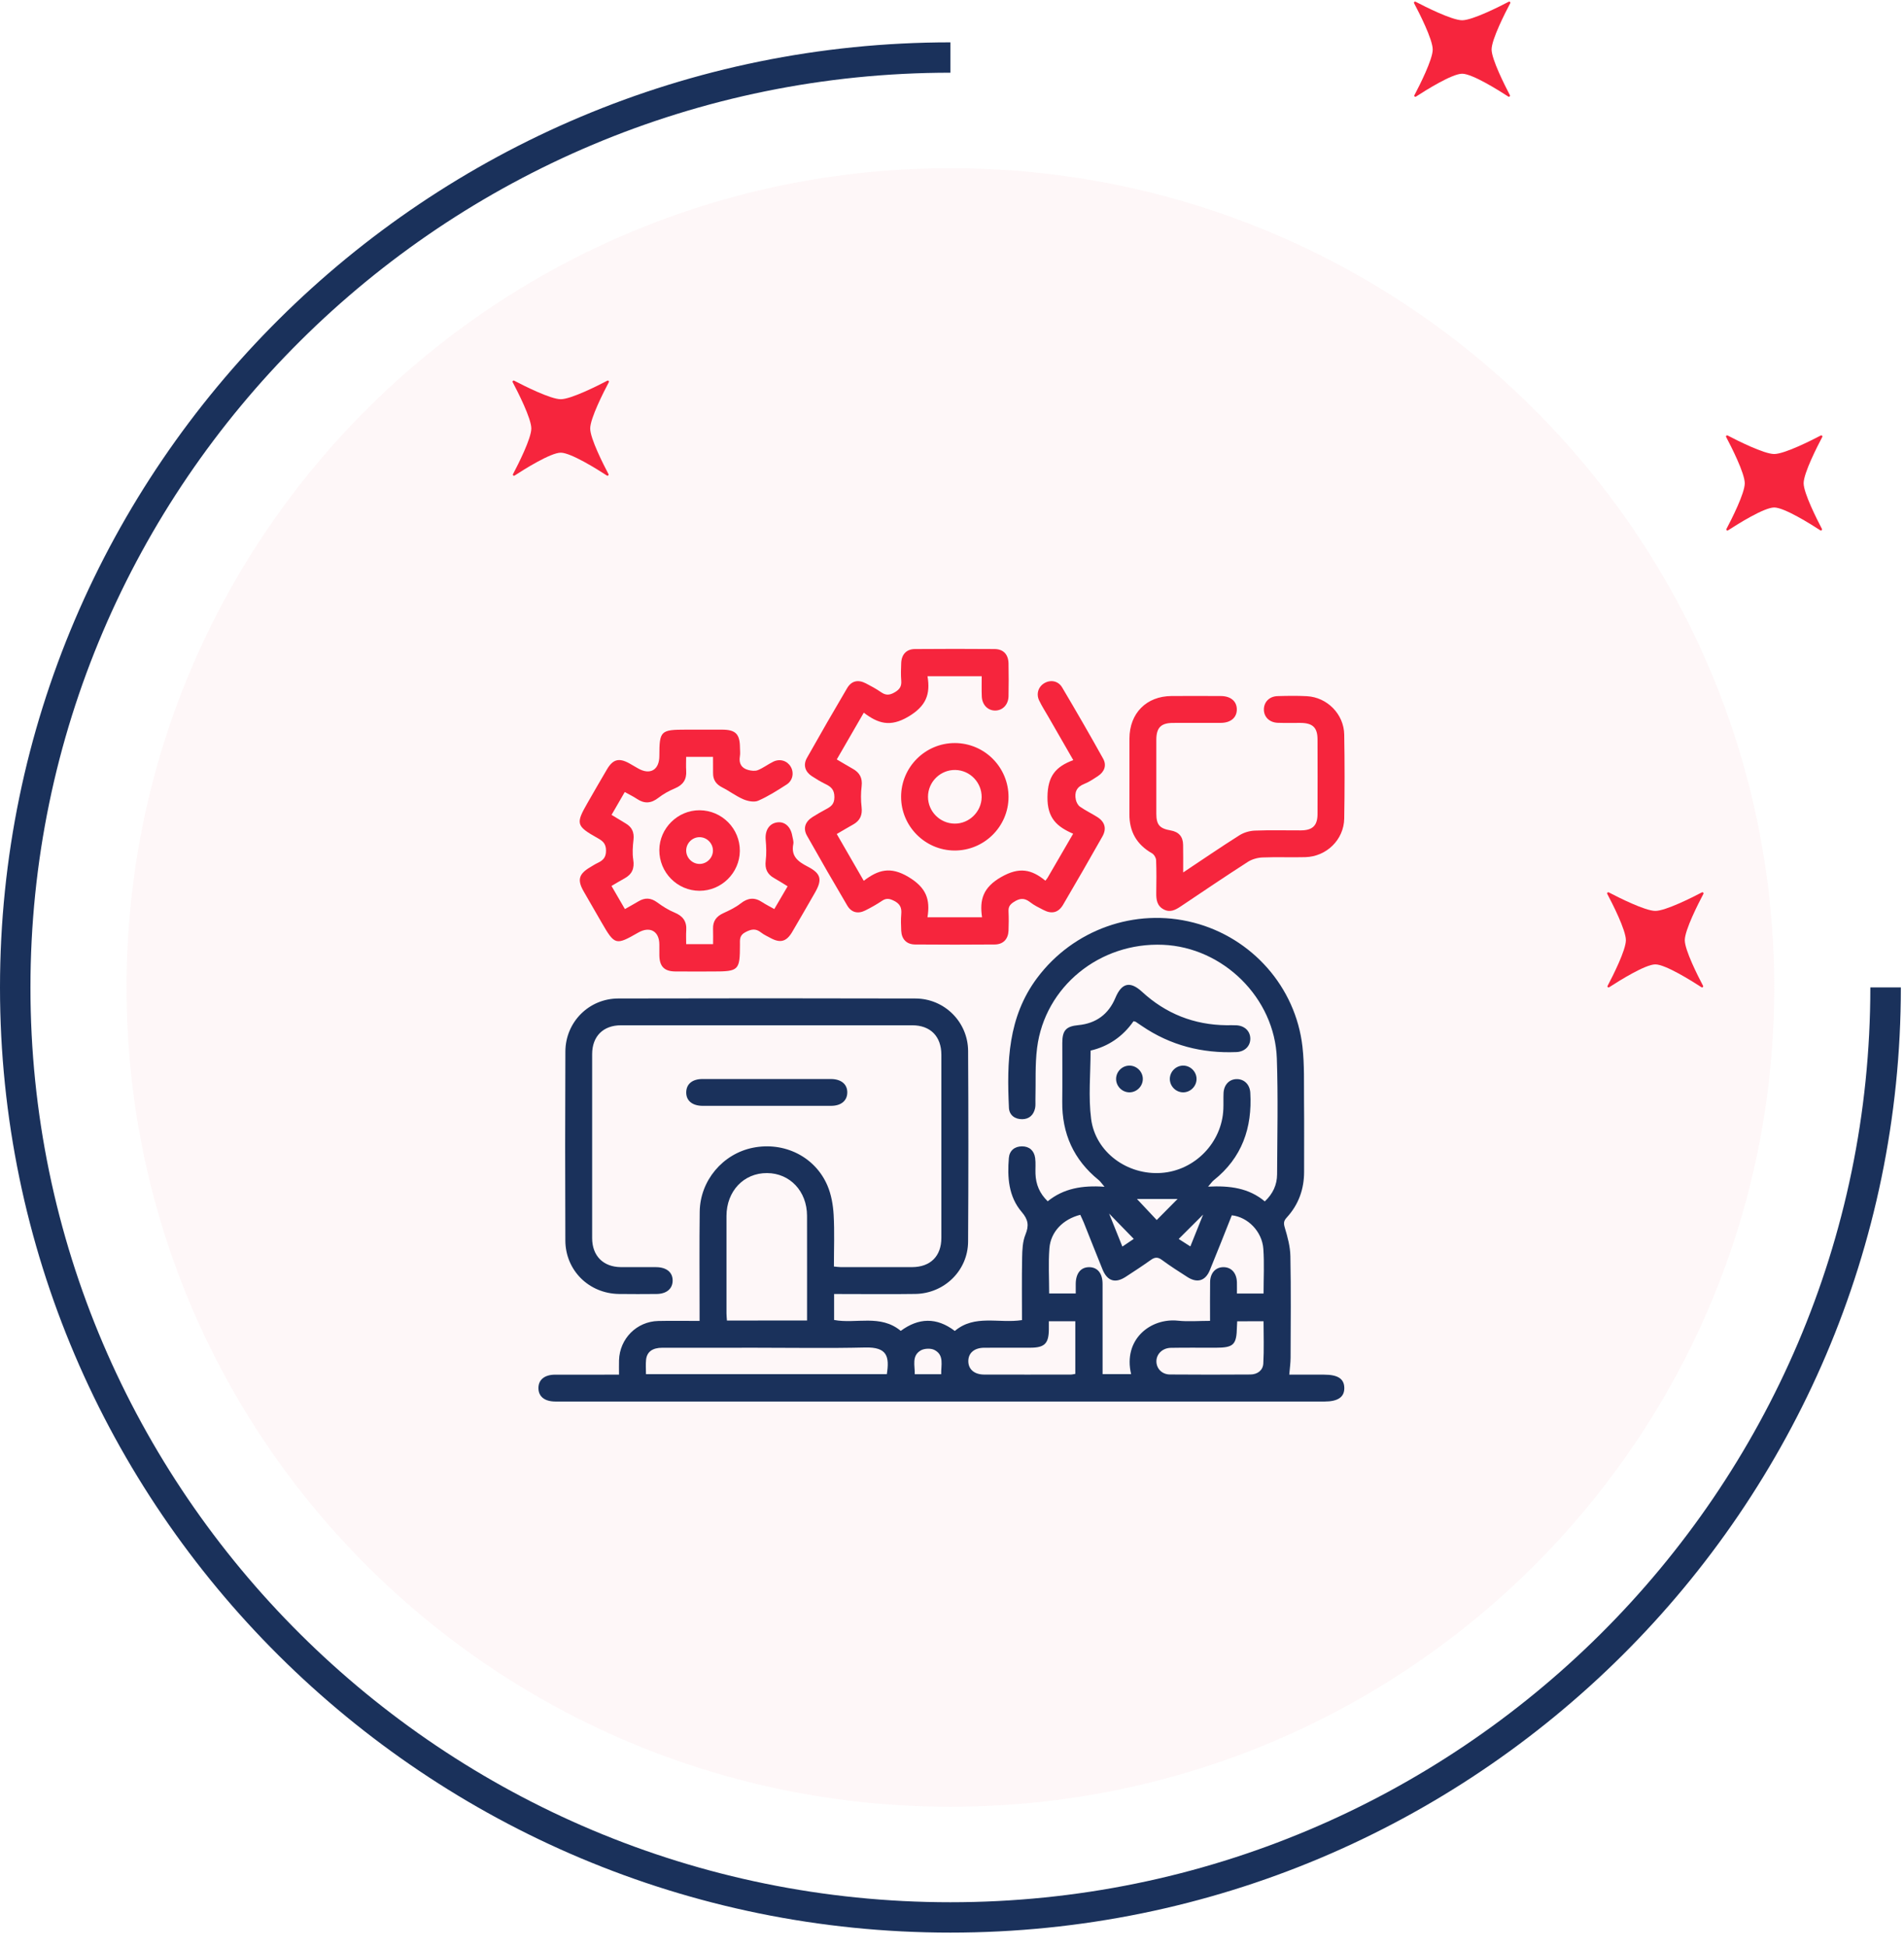 <svg xmlns="http://www.w3.org/2000/svg" width="135" height="138" viewBox="0 0 135 138" fill="none"><g opacity="0.48"><path opacity="0.48" d="M67.386 128.08C99.645 128.08 125.797 102.078 125.797 70.003C125.797 37.928 99.645 11.926 67.386 11.926C35.126 11.926 8.975 37.928 8.975 70.003C8.975 102.078 35.126 128.08 67.386 128.08Z" fill="#FBD9DE"></path></g><path d="M67.386 137.004C30.226 137.004 0 106.945 0 70.003C0 33.061 30.231 3.002 67.386 3.002V5.154C31.421 5.154 2.159 34.249 2.159 70.009C2.159 105.768 31.421 134.851 67.386 134.851C103.351 134.851 132.613 105.756 132.613 69.997H134.777C134.777 106.945 104.546 137.004 67.386 137.004Z" fill="#1A315B"></path><path d="M107.056 6.746C107.092 6.817 107.008 6.894 106.943 6.846C106.253 6.397 104.385 5.226 103.672 5.226C102.958 5.226 101.091 6.397 100.401 6.846C100.329 6.894 100.246 6.817 100.288 6.746C100.656 6.048 101.584 4.215 101.584 3.511C101.584 2.79 100.615 0.891 100.264 0.229C100.228 0.158 100.299 0.087 100.371 0.123C101.037 0.472 102.946 1.436 103.672 1.436C104.397 1.436 106.307 0.472 106.973 0.123C107.044 0.087 107.115 0.158 107.08 0.229C106.729 0.891 105.759 2.79 105.759 3.511C105.765 4.215 106.693 6.048 107.056 6.746Z" fill="#F6253D"></path><path d="M129.181 37.496C129.216 37.567 129.133 37.644 129.068 37.596C128.378 37.147 126.51 35.976 125.797 35.976C125.083 35.976 123.215 37.147 122.525 37.596C122.454 37.644 122.371 37.567 122.412 37.496C122.781 36.798 123.709 34.965 123.709 34.261C123.709 33.54 122.74 31.642 122.389 30.979C122.353 30.908 122.424 30.837 122.496 30.873C123.162 31.222 125.071 32.185 125.797 32.185C126.522 32.185 128.431 31.222 129.098 30.873C129.169 30.837 129.24 30.908 129.205 30.979C128.854 31.642 127.884 33.54 127.884 34.261C127.89 34.965 128.818 36.798 129.181 37.496Z" fill="#F6253D"></path><path d="M43.144 33.611C43.179 33.682 43.096 33.759 43.031 33.712C42.341 33.262 40.473 32.091 39.759 32.091C39.046 32.091 37.178 33.262 36.488 33.712C36.417 33.759 36.334 33.682 36.375 33.611C36.744 32.913 37.672 31.08 37.672 30.376C37.672 29.655 36.702 27.757 36.351 27.094C36.316 27.023 36.387 26.953 36.459 26.988C37.125 27.337 39.034 28.301 39.759 28.301C40.485 28.301 42.394 27.337 43.06 26.988C43.132 26.953 43.203 27.023 43.167 27.094C42.816 27.757 41.847 29.655 41.847 30.376C41.847 31.08 42.775 32.913 43.144 33.611Z" fill="#F6253D"></path><path d="M120.753 69.886C120.789 69.957 120.706 70.033 120.64 69.986C119.95 69.537 118.083 68.366 117.369 68.366C116.655 68.366 114.788 69.537 114.098 69.986C114.026 70.033 113.943 69.957 113.985 69.886C114.354 69.188 115.281 67.355 115.281 66.651C115.281 65.929 114.312 64.031 113.961 63.369C113.925 63.298 113.997 63.227 114.068 63.262C114.734 63.611 116.643 64.575 117.369 64.575C118.095 64.575 120.004 63.611 120.67 63.262C120.741 63.227 120.813 63.298 120.777 63.369C120.426 64.031 119.457 65.929 119.457 66.651C119.457 67.355 120.384 69.188 120.753 69.886Z" fill="#F6253D"></path><path d="M59.141 91.731C59.141 92.394 59.141 92.968 59.141 93.574C60.7 93.868 62.425 93.148 63.867 94.347C65.12 93.422 66.4 93.362 67.7 94.353C69.106 93.161 70.817 93.835 72.462 93.583C72.462 92.115 72.443 90.634 72.472 89.154C72.482 88.605 72.505 88.017 72.707 87.522C72.968 86.882 72.909 86.462 72.445 85.921C71.508 84.828 71.417 83.461 71.531 82.09C71.574 81.573 71.934 81.267 72.46 81.265C72.987 81.263 73.322 81.571 73.395 82.085C73.447 82.455 73.404 82.838 73.419 83.215C73.447 83.956 73.704 84.599 74.286 85.159C75.418 84.244 76.738 84.02 78.314 84.13C78.105 83.886 78.017 83.75 77.898 83.653C76.129 82.22 75.292 80.361 75.317 78.092C75.333 76.703 75.319 75.313 75.321 73.925C75.323 73.038 75.594 72.756 76.456 72.673C77.713 72.552 78.597 71.905 79.086 70.737C79.532 69.672 80.132 69.534 80.972 70.306C82.664 71.865 84.663 72.654 86.963 72.68C87.202 72.682 87.441 72.67 87.678 72.685C88.249 72.718 88.637 73.093 88.65 73.61C88.664 74.148 88.263 74.558 87.665 74.582C85.235 74.681 82.987 74.111 80.963 72.732C80.817 72.632 80.67 72.53 80.521 72.433C80.49 72.413 80.446 72.414 80.369 72.396C79.614 73.485 78.569 74.19 77.326 74.476C77.326 76.118 77.16 77.742 77.364 79.318C77.67 81.689 79.939 83.32 82.343 83.149C84.72 82.98 86.645 80.999 86.74 78.617C86.756 78.24 86.736 77.862 86.754 77.486C86.781 76.884 87.178 76.486 87.72 76.498C88.236 76.508 88.617 76.895 88.65 77.465C88.797 79.956 88.059 82.078 86.055 83.672C85.945 83.76 85.865 83.884 85.658 84.121C87.212 84.042 88.545 84.221 89.679 85.168C90.253 84.63 90.546 83.991 90.55 83.251C90.563 80.513 90.626 77.771 90.532 75.037C90.385 70.749 86.73 67.157 82.458 66.977C77.977 66.787 74.088 69.936 73.534 74.28C73.379 75.493 73.448 76.735 73.415 77.963C73.409 78.161 73.433 78.366 73.392 78.556C73.289 79.038 72.978 79.334 72.481 79.34C71.955 79.347 71.561 79.047 71.537 78.535C71.385 75.293 71.456 72.11 73.537 69.327C76.09 65.913 80.466 64.328 84.633 65.406C88.761 66.473 91.864 69.963 92.348 74.195C92.496 75.49 92.447 76.808 92.46 78.116C92.477 79.763 92.462 81.41 92.465 83.057C92.468 84.3 92.073 85.398 91.233 86.314C91.014 86.554 91.003 86.717 91.097 87.03C91.294 87.686 91.48 88.374 91.493 89.051C91.54 91.452 91.515 93.854 91.507 96.255C91.506 96.628 91.45 97.001 91.413 97.45C92.23 97.45 93.054 97.45 93.879 97.45C94.86 97.45 95.307 97.742 95.316 98.39C95.325 99.04 94.865 99.356 93.903 99.356C77.175 99.356 60.449 99.356 43.721 99.356C42.271 99.356 40.824 99.358 39.374 99.355C38.618 99.352 38.184 99.006 38.177 98.414C38.17 97.817 38.605 97.454 39.352 97.451C40.837 97.446 42.323 97.45 43.89 97.45C43.89 97.086 43.882 96.757 43.891 96.428C43.939 94.897 45.141 93.682 46.671 93.645C47.62 93.623 48.571 93.641 49.603 93.641C49.603 93.396 49.603 93.186 49.603 92.976C49.604 90.615 49.581 88.254 49.612 85.892C49.641 83.689 51.25 81.792 53.386 81.364C55.602 80.92 57.796 81.997 58.67 84.051C58.942 84.69 59.068 85.422 59.108 86.121C59.177 87.326 59.127 88.536 59.127 89.784C59.306 89.8 59.458 89.827 59.608 89.827C61.294 89.829 62.98 89.832 64.668 89.827C65.971 89.822 66.745 89.054 66.746 87.751C66.751 83.426 66.751 79.099 66.746 74.773C66.745 73.469 65.971 72.685 64.683 72.683C57.797 72.68 50.911 72.68 44.026 72.683C42.765 72.685 41.986 73.466 41.985 74.731C41.98 79.077 41.98 83.423 41.985 87.769C41.986 89.029 42.771 89.816 44.021 89.827C44.855 89.834 45.688 89.824 46.521 89.829C47.264 89.834 47.703 90.2 47.693 90.794C47.684 91.368 47.255 91.725 46.552 91.731C45.658 91.737 44.765 91.744 43.873 91.73C41.753 91.695 40.094 90.058 40.085 87.94C40.067 83.475 40.066 79.009 40.087 74.544C40.096 72.456 41.754 70.788 43.839 70.784C50.863 70.767 57.887 70.766 64.911 70.785C66.966 70.791 68.63 72.448 68.642 74.503C68.668 79.008 68.668 83.513 68.641 88.019C68.629 90.069 66.958 91.698 64.898 91.728C63.212 91.753 61.526 91.734 59.838 91.734C59.623 91.731 59.409 91.731 59.141 91.731ZM85.797 93.636C85.797 92.666 85.787 91.777 85.801 90.887C85.81 90.237 86.197 89.824 86.758 89.83C87.317 89.836 87.683 90.25 87.701 90.905C87.708 91.172 87.702 91.439 87.702 91.699C88.38 91.699 88.968 91.699 89.591 91.699C89.591 90.622 89.649 89.573 89.575 88.532C89.487 87.303 88.478 86.276 87.339 86.154C86.824 87.445 86.314 88.752 85.779 90.048C85.469 90.802 84.891 90.976 84.201 90.536C83.584 90.143 82.965 89.746 82.375 89.311C82.078 89.093 81.867 89.125 81.591 89.323C81.01 89.737 80.413 90.128 79.815 90.516C79.071 90.998 78.512 90.82 78.172 89.988C77.723 88.888 77.291 87.782 76.849 86.68C76.771 86.486 76.677 86.297 76.595 86.119C75.376 86.427 74.499 87.32 74.407 88.487C74.324 89.545 74.389 90.615 74.389 91.694C75.031 91.694 75.633 91.694 76.273 91.694C76.273 91.443 76.27 91.227 76.273 91.012C76.281 90.263 76.634 89.829 77.228 89.831C77.821 89.834 78.175 90.269 78.176 91.02C78.18 92.944 78.177 94.867 78.177 96.79C78.177 96.999 78.177 97.209 78.177 97.411C78.906 97.411 79.549 97.411 80.2 97.411C79.618 94.955 81.575 93.415 83.53 93.625C84.251 93.701 84.989 93.636 85.797 93.636ZM57.222 93.612C57.222 91.091 57.227 88.636 57.221 86.182C57.217 84.448 56.01 83.169 54.385 83.16C52.737 83.15 51.513 84.439 51.51 86.202C51.505 88.5 51.507 90.797 51.51 93.096C51.51 93.266 51.531 93.437 51.543 93.613C53.445 93.612 55.3 93.612 57.222 93.612ZM62.879 97.417C63.076 96.161 62.905 95.487 61.348 95.525C58.792 95.586 56.235 95.542 53.678 95.542C51.438 95.542 49.198 95.539 46.959 95.543C46.262 95.544 45.867 95.83 45.808 96.399C45.773 96.727 45.802 97.061 45.802 97.417C51.529 97.417 57.207 97.417 62.879 97.417ZM74.367 93.665C74.367 93.882 74.368 94.057 74.367 94.232C74.36 95.246 74.067 95.538 73.055 95.54C71.964 95.542 70.872 95.536 69.782 95.543C69.08 95.548 68.656 95.914 68.657 96.495C68.659 97.072 69.083 97.443 69.785 97.444C71.828 97.45 73.871 97.446 75.914 97.444C76.025 97.444 76.135 97.412 76.243 97.396C76.243 96.138 76.243 94.916 76.243 93.666C75.627 93.665 75.039 93.665 74.367 93.665ZM87.722 93.667C87.715 93.809 87.704 93.923 87.703 94.038C87.679 95.344 87.478 95.54 86.169 95.542C85.118 95.542 84.067 95.53 83.016 95.549C82.427 95.56 81.995 95.987 81.993 96.498C81.99 97.01 82.38 97.433 82.945 97.438C84.849 97.455 86.754 97.451 88.658 97.439C89.154 97.436 89.543 97.148 89.572 96.666C89.63 95.668 89.59 94.663 89.59 93.666C88.93 93.667 88.342 93.667 87.722 93.667ZM66.734 97.42C66.716 96.77 66.964 96.062 66.252 95.698C65.992 95.566 65.523 95.587 65.272 95.739C64.629 96.127 64.876 96.802 64.858 97.42C65.487 97.42 66.073 97.42 66.734 97.42ZM83.495 84.995C82.483 84.995 81.487 84.995 80.613 84.995C81.029 85.438 81.518 85.959 82.015 86.488C82.498 86.002 82.992 85.503 83.495 84.995ZM78.64 86.032C78.963 86.835 79.259 87.57 79.58 88.371C79.911 88.148 80.178 87.968 80.388 87.826C79.81 87.231 79.255 86.662 78.64 86.032ZM85.306 86.103C84.725 86.682 84.161 87.245 83.573 87.831C83.816 87.986 84.088 88.159 84.4 88.36C84.72 87.563 85.01 86.84 85.306 86.103Z" fill="#1A315B"></path><path d="M69.606 47.936C68.314 47.936 67.092 47.936 65.763 47.936C65.98 49.218 65.666 50.06 64.395 50.809C63.109 51.568 62.249 51.284 61.245 50.523C60.582 51.67 59.969 52.73 59.33 53.837C59.725 54.067 60.094 54.29 60.47 54.503C60.954 54.775 61.161 55.156 61.093 55.731C61.034 56.219 61.031 56.725 61.089 57.211C61.157 57.78 60.983 58.175 60.492 58.449C60.113 58.66 59.742 58.883 59.329 59.124C59.962 60.221 60.573 61.279 61.243 62.441C62.253 61.67 63.128 61.393 64.426 62.176C65.676 62.931 65.968 63.756 65.761 65.028C67.074 65.028 68.296 65.028 69.631 65.028C69.446 63.786 69.695 62.91 70.992 62.171C72.268 61.444 73.134 61.624 74.121 62.433C74.209 62.317 74.249 62.274 74.277 62.225C74.865 61.215 75.451 60.205 76.09 59.104C74.945 58.605 74.248 58.01 74.269 56.487C74.289 55.013 74.846 54.352 76.1 53.886C75.48 52.808 74.9 51.803 74.323 50.797C74.106 50.419 73.867 50.052 73.68 49.659C73.452 49.182 73.626 48.671 74.057 48.424C74.496 48.172 75.031 48.265 75.308 48.73C76.298 50.401 77.271 52.082 78.214 53.779C78.479 54.255 78.312 54.713 77.848 55.016C77.533 55.222 77.216 55.439 76.869 55.576C76.329 55.788 76.172 56.174 76.28 56.689C76.318 56.871 76.429 57.086 76.576 57.187C76.964 57.458 77.397 57.666 77.799 57.918C78.337 58.257 78.481 58.738 78.166 59.295C77.251 60.917 76.319 62.53 75.377 64.137C75.048 64.699 74.579 64.813 74.005 64.519C73.671 64.347 73.323 64.181 73.031 63.951C72.621 63.629 72.288 63.674 71.868 63.951C71.594 64.131 71.494 64.3 71.508 64.609C71.529 65.065 71.527 65.522 71.508 65.977C71.482 66.576 71.129 66.95 70.534 66.955C68.649 66.971 66.765 66.971 64.88 66.955C64.281 66.95 63.929 66.581 63.9 65.983C63.881 65.587 63.868 65.188 63.903 64.794C63.941 64.35 63.819 64.075 63.391 63.859C63.066 63.696 62.841 63.656 62.537 63.86C62.16 64.114 61.761 64.338 61.354 64.542C60.831 64.805 60.367 64.694 60.069 64.188C59.103 62.55 58.151 60.902 57.219 59.245C56.925 58.722 57.088 58.252 57.608 57.922C57.908 57.731 58.218 57.553 58.533 57.385C58.887 57.197 59.16 57.036 59.162 56.518C59.164 55.995 58.939 55.78 58.537 55.587C58.199 55.423 57.874 55.228 57.56 55.022C57.084 54.709 56.933 54.23 57.213 53.732C58.145 52.075 59.096 50.426 60.062 48.788C60.373 48.259 60.84 48.159 61.395 48.445C61.765 48.636 62.133 48.836 62.474 49.073C62.808 49.303 63.071 49.29 63.433 49.082C63.796 48.873 63.935 48.65 63.901 48.245C63.868 47.831 63.881 47.411 63.899 46.996C63.924 46.394 64.271 46.017 64.865 46.012C66.749 45.995 68.634 45.997 70.518 46.011C71.143 46.016 71.495 46.394 71.508 47.033C71.523 47.806 71.523 48.581 71.508 49.354C71.496 49.953 71.093 50.368 70.563 50.371C70.035 50.374 69.632 49.959 69.612 49.362C69.594 48.912 69.606 48.456 69.606 47.936Z" fill="#F6253D"></path><path d="M50.556 53.656C49.91 53.656 49.322 53.656 48.65 53.656C48.65 53.984 48.632 54.314 48.653 54.641C48.694 55.258 48.431 55.644 47.86 55.885C47.445 56.06 47.035 56.283 46.681 56.559C46.168 56.958 45.691 56.99 45.158 56.632C44.896 56.457 44.609 56.321 44.298 56.147C43.988 56.685 43.691 57.197 43.361 57.767C43.709 57.977 44.039 58.181 44.373 58.379C44.816 58.64 44.975 59.012 44.917 59.529C44.864 59.998 44.826 60.486 44.9 60.946C44.999 61.57 44.808 61.985 44.27 62.277C43.977 62.436 43.693 62.61 43.357 62.806C43.685 63.371 43.988 63.893 44.308 64.445C44.656 64.248 44.967 64.076 45.272 63.895C45.733 63.619 46.152 63.644 46.595 63.968C46.975 64.246 47.384 64.511 47.818 64.688C48.417 64.932 48.702 65.315 48.657 65.96C48.635 66.271 48.653 66.586 48.653 66.932C49.288 66.932 49.876 66.932 50.56 66.932C50.56 66.58 50.571 66.213 50.558 65.847C50.539 65.302 50.791 64.962 51.281 64.738C51.71 64.541 52.15 64.333 52.517 64.044C53.029 63.642 53.501 63.596 54.038 63.952C54.3 64.125 54.586 64.265 54.901 64.443C55.213 63.91 55.51 63.402 55.845 62.831C55.517 62.63 55.21 62.43 54.892 62.252C54.399 61.977 54.221 61.589 54.292 61.018C54.353 60.532 54.334 60.03 54.29 59.541C54.23 58.882 54.531 58.381 55.101 58.3C55.635 58.223 56.061 58.597 56.172 59.244C56.205 59.44 56.286 59.648 56.249 59.83C56.07 60.706 56.588 61.081 57.264 61.432C58.223 61.927 58.316 62.357 57.775 63.296C57.24 64.224 56.71 65.153 56.166 66.073C55.759 66.76 55.324 66.873 54.627 66.493C54.401 66.37 54.16 66.263 53.961 66.105C53.581 65.804 53.27 65.862 52.848 66.085C52.414 66.314 52.465 66.624 52.465 66.969C52.463 68.793 52.386 68.869 50.553 68.869C49.661 68.869 48.768 68.876 47.876 68.867C47.1 68.859 46.764 68.512 46.751 67.732C46.746 67.475 46.75 67.217 46.75 66.958C46.749 66.013 46.082 65.637 45.251 66.114C43.655 67.029 43.588 67.01 42.655 65.396C42.23 64.658 41.8 63.922 41.378 63.181C40.919 62.377 41.038 61.952 41.849 61.476C42.02 61.376 42.185 61.264 42.364 61.18C42.741 61.002 42.971 60.803 42.969 60.3C42.967 59.803 42.739 59.618 42.372 59.413C40.844 58.557 40.806 58.396 41.668 56.901C42.123 56.111 42.575 55.319 43.039 54.535C43.461 53.82 43.891 53.712 44.623 54.116C44.831 54.232 45.036 54.353 45.241 54.473C46.097 54.965 46.75 54.581 46.751 53.584C46.752 51.808 46.837 51.725 48.64 51.725C49.493 51.725 50.346 51.722 51.2 51.725C52.162 51.727 52.463 52.036 52.466 53.017C52.467 53.215 52.495 53.419 52.461 53.611C52.372 54.126 52.574 54.458 53.062 54.587C53.277 54.643 53.545 54.674 53.739 54.594C54.12 54.438 54.458 54.177 54.831 53.995C55.307 53.765 55.82 53.931 56.068 54.359C56.314 54.783 56.212 55.336 55.772 55.617C55.122 56.034 54.464 56.455 53.76 56.762C53.475 56.886 53.028 56.797 52.714 56.665C52.192 56.443 51.729 56.085 51.22 55.827C50.781 55.606 50.551 55.293 50.559 54.799C50.562 54.426 50.556 54.054 50.556 53.656Z" fill="#F6253D"></path><path d="M83.891 61.848C85.291 60.917 86.566 60.044 87.871 59.219C88.185 59.019 88.596 58.898 88.969 58.882C90.06 58.838 91.152 58.872 92.243 58.866C93.065 58.861 93.413 58.525 93.417 57.718C93.424 55.952 93.423 54.186 93.417 52.419C93.415 51.576 93.075 51.253 92.21 51.247C91.674 51.243 91.138 51.26 90.602 51.241C90 51.219 89.602 50.815 89.614 50.275C89.624 49.757 90.01 49.365 90.58 49.348C91.274 49.328 91.97 49.316 92.662 49.353C94.102 49.431 95.286 50.624 95.31 52.075C95.344 54.058 95.344 56.044 95.31 58.028C95.285 59.526 94.055 60.725 92.551 60.764C91.54 60.792 90.526 60.744 89.516 60.786C89.164 60.8 88.774 60.909 88.479 61.097C86.879 62.126 85.301 63.193 83.721 64.253C83.343 64.506 82.968 64.711 82.509 64.468C82.031 64.215 81.976 63.776 81.983 63.296C81.995 62.522 82.003 61.748 81.972 60.975C81.965 60.806 81.826 60.574 81.679 60.49C80.592 59.871 80.071 58.952 80.078 57.706C80.088 55.92 80.076 54.134 80.082 52.348C80.088 50.561 81.288 49.352 83.061 49.342C84.232 49.335 85.402 49.336 86.573 49.343C87.271 49.348 87.698 49.722 87.695 50.299C87.691 50.874 87.263 51.24 86.562 51.245C85.431 51.252 84.299 51.242 83.168 51.248C82.317 51.252 81.989 51.584 81.987 52.444C81.982 54.19 81.982 55.938 81.987 57.684C81.989 58.471 82.217 58.732 83.005 58.87C83.579 58.971 83.878 59.308 83.886 59.888C83.898 60.498 83.891 61.11 83.891 61.848Z" fill="#F6253D"></path><path d="M71.508 56.507C71.502 58.603 69.768 60.312 67.663 60.294C65.585 60.276 63.894 58.572 63.891 56.493C63.887 54.386 65.602 52.671 67.705 52.676C69.811 52.682 71.514 54.396 71.508 56.507ZM69.602 56.515C69.614 55.473 68.783 54.609 67.744 54.584C66.683 54.559 65.798 55.424 65.798 56.485C65.798 57.523 66.644 58.377 67.686 58.387C68.716 58.399 69.59 57.545 69.602 56.515Z" fill="#F6253D"></path><path d="M49.598 63.149C48.02 63.146 46.739 61.847 46.749 60.259C46.757 58.712 48.057 57.43 49.606 57.44C51.192 57.449 52.472 58.747 52.457 60.328C52.44 61.882 51.154 63.151 49.598 63.149ZM49.591 59.348C49.079 59.352 48.656 59.778 48.653 60.292C48.651 60.804 49.072 61.234 49.582 61.245C50.117 61.256 50.565 60.804 50.55 60.272C50.535 59.759 50.102 59.343 49.591 59.348Z" fill="#F6253D"></path><path d="M54.345 78.395C52.837 78.395 51.328 78.399 49.821 78.394C49.079 78.392 48.642 78.02 48.656 77.422C48.669 76.845 49.09 76.493 49.802 76.492C52.837 76.488 55.872 76.488 58.909 76.492C59.648 76.493 60.088 76.868 60.075 77.463C60.062 78.035 59.635 78.392 58.928 78.394C57.4 78.399 55.872 78.395 54.345 78.395Z" fill="#1A315B"></path><path d="M80.095 75.542C80.613 75.549 81.037 75.987 81.03 76.502C81.023 77.017 80.584 77.446 80.069 77.437C79.552 77.43 79.128 76.992 79.135 76.476C79.142 75.958 79.577 75.534 80.095 75.542Z" fill="#1A315B"></path><path d="M84.839 76.504C84.831 77.019 84.392 77.446 83.878 77.437C83.362 77.429 82.937 76.991 82.945 76.475C82.954 75.956 83.389 75.534 83.907 75.541C84.422 75.549 84.848 75.987 84.839 76.504Z" fill="#1A315B"></path></svg>